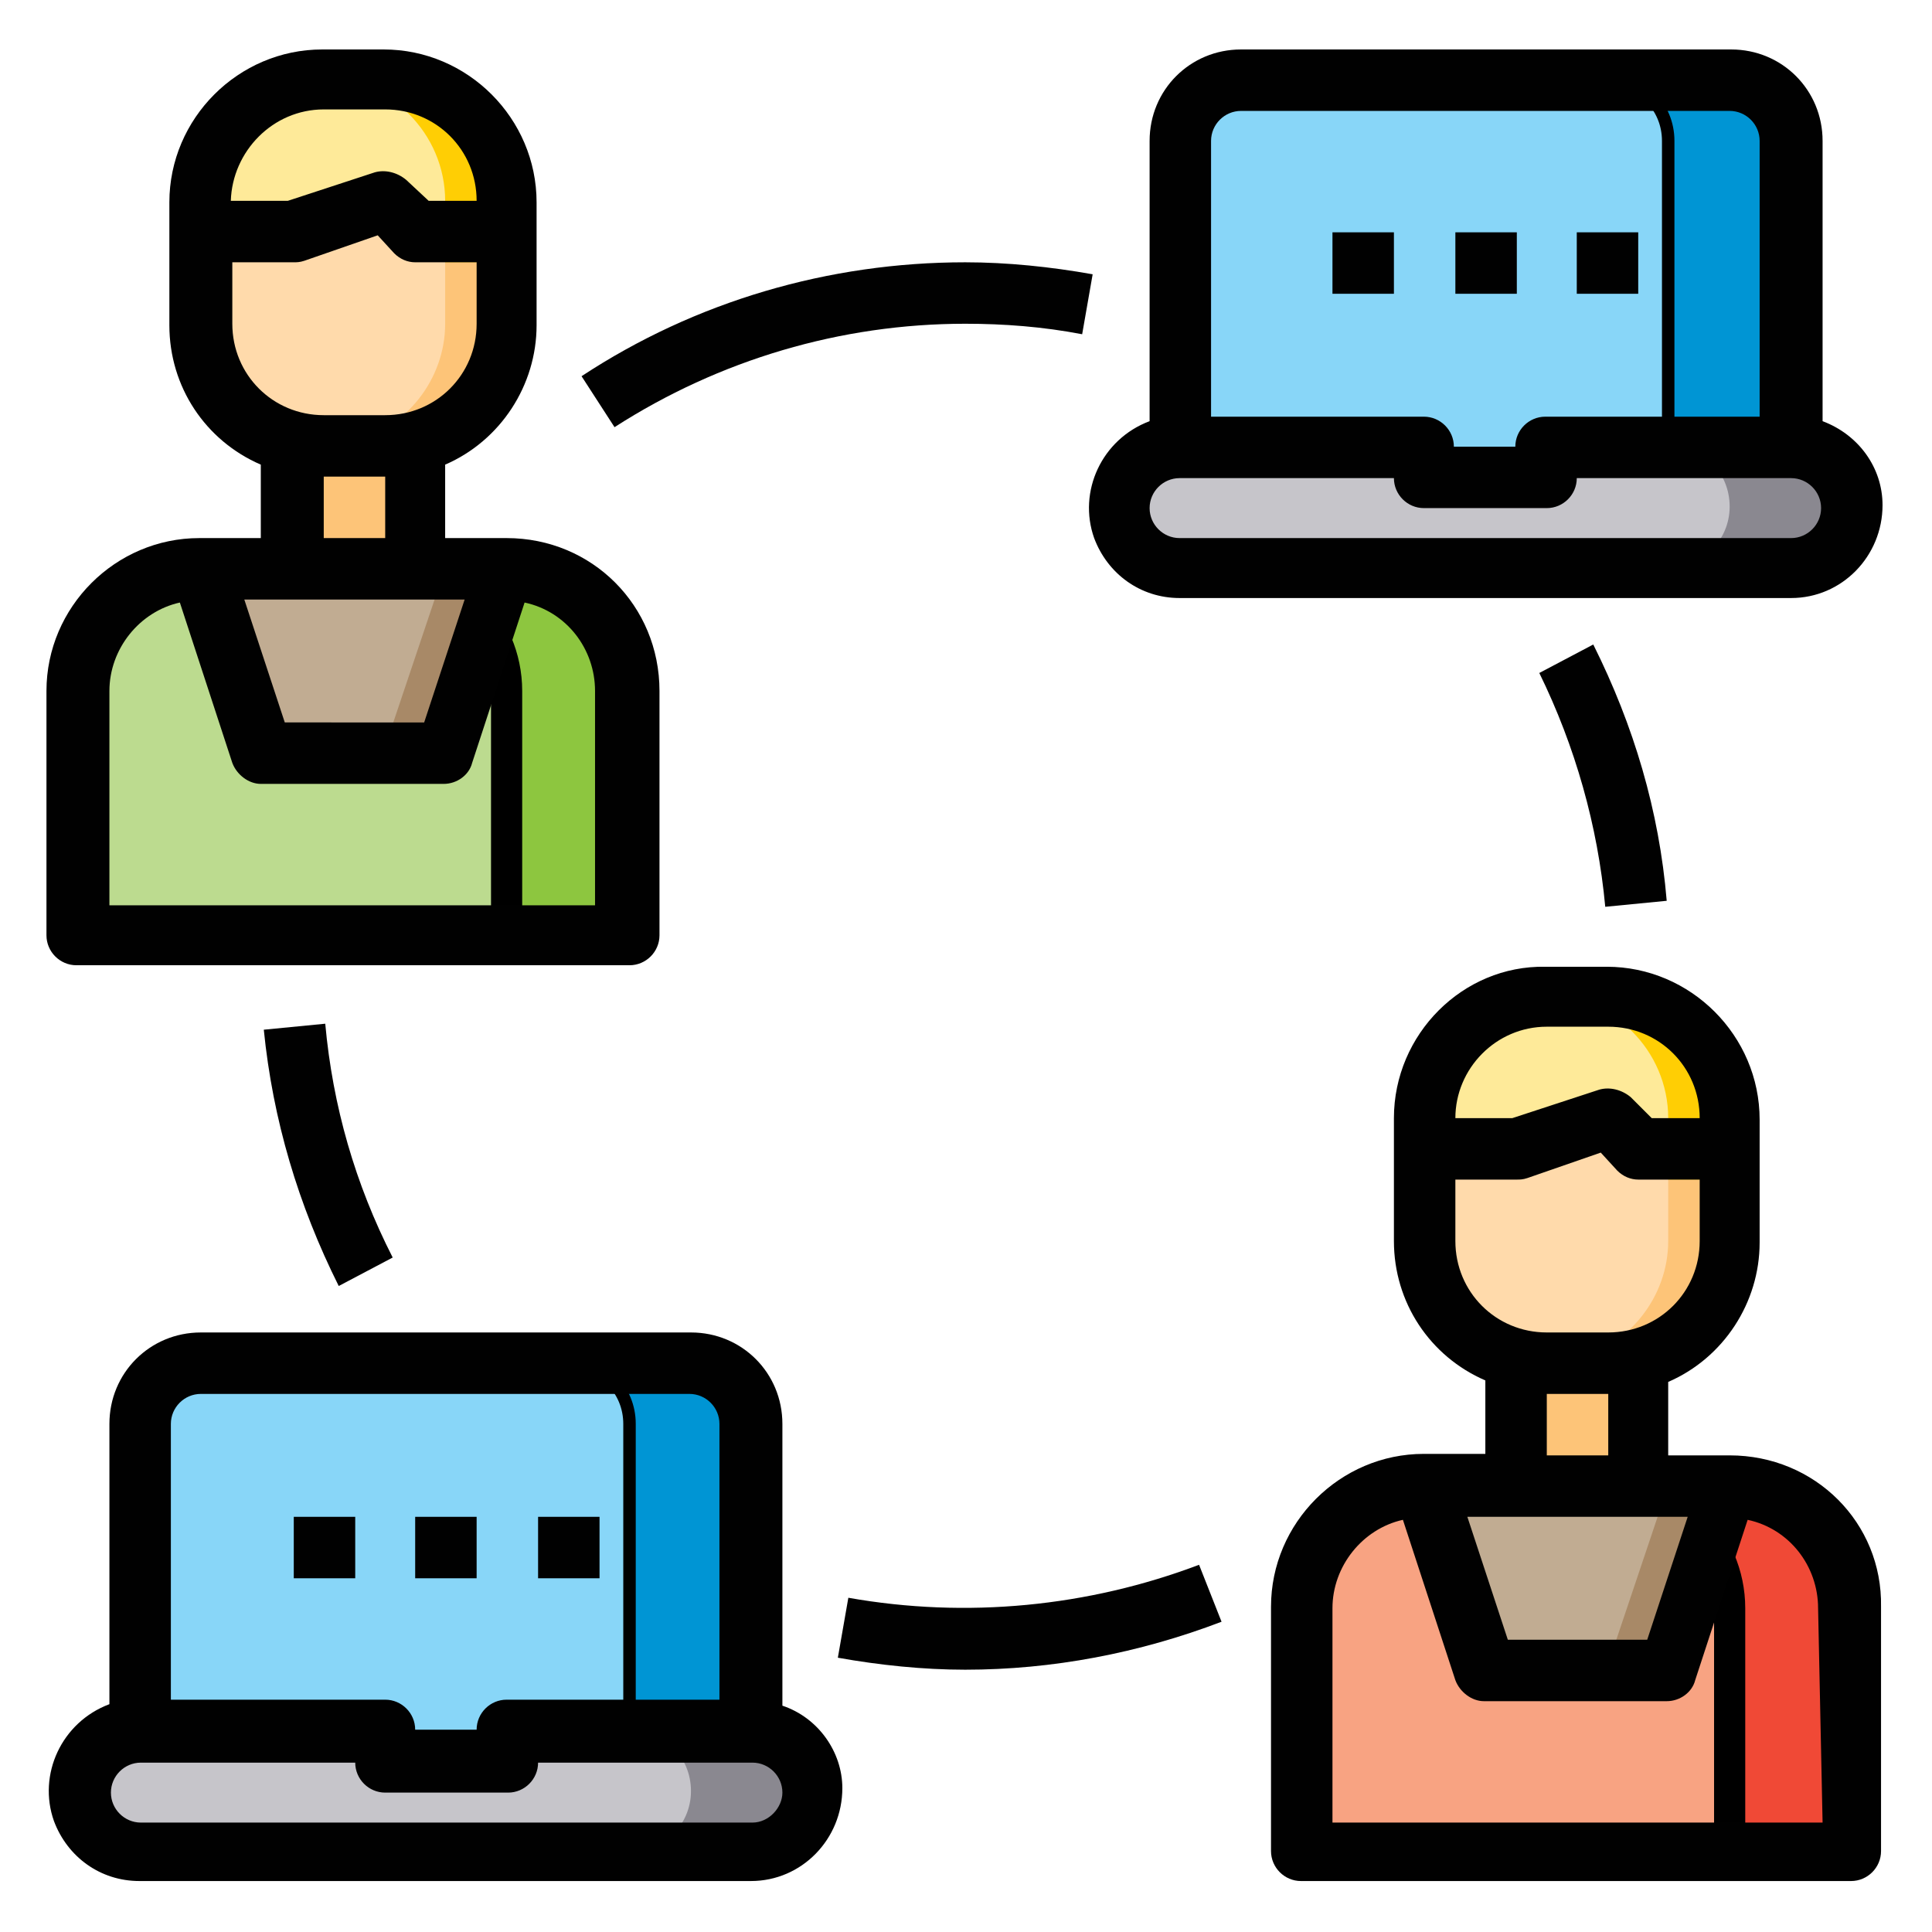 <svg xmlns="http://www.w3.org/2000/svg" xmlns:xlink="http://www.w3.org/1999/xlink" x="0px" y="0px" viewBox="0 0 128.9 128.9" style="enable-background:new 0 0 128.9 128.9;" xml:space="preserve"><style type="text/css">	.st0{fill:#F8A382;stroke:#000000;stroke-width:1.664;stroke-miterlimit:10;}	.st1{fill:#C6C5CA;}	.st2{fill:#88D6F8;}	.st3{fill:#FFDAAB;}	.st4{fill:#FEEA99;}	.st5{fill:#C1AC92;}	.st6{fill:#8A8890;}	.st7{fill:#0095D4;stroke:#000000;stroke-width:0.832;stroke-miterlimit:10;}	.st8{fill:#BCDB8F;}	.st9{fill:#F04936;stroke:#000000;stroke-width:2.08;stroke-miterlimit:10;}	.st10{fill:#A88967;}	.st11{fill:#FDC478;}	.st12{fill:#FFCE04;}	.st13{fill:#8DC63F;stroke:#000000;stroke-width:2.08;stroke-miterlimit:10;}	.st14{fill:#010101;}</style><g id="Layer_1">	<g id="connection-social-distance-realtion-network">		<path class="st0" d="M123.6,107.3v16.3H86.9v-16.3c0-4.5,3.7-8.2,8.2-8.2l4.1,12.2h12.2l4.1-12.2    C119.9,99.1,123.6,102.8,123.6,107.3z"></path>		<path class="st1" d="M119.5,29.8c2.3,0,4.1,1.8,4.1,4.1c0,2.2-1.8,4.1-4.1,4.1H78.7c-2.3,0-4.1-1.8-4.1-4.1c0-2.2,1.8-4.1,4.1-4.1    H95v2h8.2v-2H119.5z"></path>		<path class="st2" d="M119.5,9.4v20.4h-16.3v2H95v-2H78.7V9.4c0-2.3,1.8-4.1,4.1-4.1h32.6C117.7,5.3,119.5,7.1,119.5,9.4z"></path>		<path class="st3" d="M115.4,76.7v6.1c0,3.7-2.5,7-6.2,7.9c-0.6,0.2-1.3,0.2-2,0.2h-4.1c-0.7,0-1.3-0.1-2-0.2    c-3.6-0.9-6.2-4.2-6.2-7.9v-6.1h6.1l6.1-2l2,2H115.4z"></path>		<path class="st4" d="M115.4,74.6v2h-6.1l-2-2l-6.1,2H95v-2c0-4.5,3.7-8.2,8.2-8.2h4.1C111.8,66.5,115.4,70.1,115.4,74.6z"></path>		<path class="st5" d="M115.4,99.1l-4.1,12.2H99.1L95,99.1h6.1h8.2H115.4z"></path>		<path class="st1" d="M50.2,115.4c2.3,0,4.1,1.8,4.1,4.1c0,2.2-1.8,4.1-4.1,4.1H9.4c-2.3,0-4.1-1.8-4.1-4.1c0-2.2,1.8-4.1,4.1-4.1    h16.3v2h8.2v-2H50.2z"></path>		<path class="st2" d="M50.2,95v20.4H33.8v2h-8.2v-2H9.4V95c0-2.3,1.8-4.1,4.1-4.1h32.6C48.3,91,50.2,92.8,50.2,95z"></path>		<path class="st6" d="M54.2,119.5c0,2.2-1.8,4.1-4.1,4.1H42c2.2,0,4.1-1.8,4.1-4.1c0-2.3-1.8-4.1-4.1-4.1h8.2    C52.4,115.4,54.2,117.3,54.2,119.5z"></path>		<path class="st7" d="M50.2,95v20.4H42V95c0-2.3-1.8-4.1-4.1-4.1h8.2C48.3,91,50.2,92.8,50.2,95z"></path>		<path class="st8" d="M42,46.1v16.3H5.3V46.1c0-4.5,3.7-8.2,8.2-8.2l4.1,12.2h12.2l4.1-12.2C38.3,37.9,42,41.6,42,46.1z"></path>		<path class="st3" d="M33.8,15.5v6.1c0,3.7-2.5,7-6.2,7.9c-0.6,0.2-1.3,0.2-2,0.2h-4.1c-0.7,0-1.3-0.1-2-0.2    c-3.6-0.9-6.2-4.2-6.2-7.9v-6.1h6.1l6.1-2l2,2H33.8z"></path>		<path class="st4" d="M33.8,13.4v2h-6.1l-2-2l-6.1,2h-6.1v-2c0-4.5,3.7-8.2,8.2-8.2h4.1C30.2,5.3,33.8,8.9,33.8,13.4z"></path>		<path class="st5" d="M33.8,37.9l-4.1,12.2H17.5l-4.1-12.2h6.1h8.2H33.8z"></path>		<path class="st9" d="M123.6,107.3v16.3h-8.2v-16.3c0-4.5-3.7-8.2-8.2-8.2h8.2C119.9,99.1,123.6,102.8,123.6,107.3z"></path>		<path class="st10" d="M115.4,99.1l-4.1,12.2h-4.1l4.1-12.2H115.4z"></path>		<path class="st11" d="M115.4,78.7v4.1c0,3.7-2.5,7-6.2,7.9c-0.6,0.2-1.3,0.2-2,0.2h-4.1c0.7,0,1.3-0.1,2-0.2    c3.6-0.9,6.2-4.2,6.2-7.9v-4.1H115.4z"></path>		<path class="st12" d="M115.4,74.6v4.1h-4.1v-4.1c0-4.5-3.7-8.2-8.2-8.2h4.1C111.8,66.5,115.4,70.1,115.4,74.6z"></path>		<path class="st11" d="M109.3,91v8.2h-8.2V91l0.1-0.2c0.6,0.2,1.3,0.2,2,0.2h4.1c0.7,0,1.3-0.1,2-0.2L109.3,91z"></path>		<path class="st13" d="M42,46.1v16.3h-8.2V46.1c0-4.5-3.7-8.2-8.2-8.2h8.2C38.3,37.9,42,41.6,42,46.1z"></path>		<path class="st11" d="M33.8,17.5v4.1c0,3.7-2.5,7-6.2,7.9c-0.6,0.2-1.3,0.2-2,0.2h-4.1c0.7,0,1.3-0.1,2-0.2    c3.6-0.9,6.2-4.2,6.2-7.9v-4.1H33.8z"></path>		<path class="st12" d="M33.8,13.4v4.1h-4.1v-4.1c0-4.5-3.7-8.2-8.2-8.2h4.1C30.2,5.3,33.8,8.9,33.8,13.4z"></path>		<path class="st10" d="M33.8,37.9l-4.1,12.2h-4.1l4.1-12.2H33.8z"></path>		<path class="st11" d="M27.7,29.8v8.2h-8.2v-8.2l0.1-0.2c0.6,0.2,1.3,0.2,2,0.2h4.1c0.7,0,1.3-0.1,2-0.2L27.7,29.8z"></path>		<path class="st6" d="M123.6,33.8c0,2.2-1.8,4.1-4.1,4.1h-8.2c2.2,0,4.1-1.8,4.1-4.1c0-2.3-1.8-4.1-4.1-4.1h8.2    C121.8,29.8,123.6,31.6,123.6,33.8z"></path>		<path class="st7" d="M119.5,9.4v20.4h-8.2V9.4c0-2.3-1.8-4.1-4.1-4.1h8.2C117.7,5.3,119.5,7.1,119.5,9.4z"></path>		<path class="st14" d="M115.4,97.1h-4.1v-4.9c3.7-1.6,6.1-5.3,6.1-9.3v-8.2c0-5.6-4.6-10.2-10.2-10.2h-4.1C97.6,64.4,93,69,93,74.6    v8.2c0,4.1,2.4,7.7,6.1,9.3v4.9H95c-5.6,0-10.2,4.6-10.2,10.2v16.3c0,1.1,0.9,2,2,2h36.7c1.1,0,2-0.9,2-2v-16.3    C125.6,101.6,121.1,97.1,115.4,97.1z M103.2,68.5h4.1c3.4,0,6.1,2.7,6.1,6.1h-3.2l-1.4-1.4c-0.6-0.5-1.4-0.7-2.1-0.5l-5.8,1.9    h-3.8C97.1,71.3,99.8,68.5,103.2,68.5z M97.1,82.8v-4.1h4.1c0.2,0,0.4,0,0.7-0.1l4.9-1.7l1.1,1.2c0.4,0.4,0.9,0.6,1.4,0.6h4.1v4.1    c0,3.4-2.7,6.1-6.1,6.1h-4.1C99.8,88.9,97.1,86.2,97.1,82.8z M107.3,93v4.1h-4.1V93H107.3z M112.6,101.2l-2.7,8.2h-9.3l-2.7-8.2    H112.6z M121.6,121.6H88.9v-14.3c0-2.8,2-5.3,4.7-5.9l3.5,10.7c0.3,0.8,1.1,1.4,1.9,1.4h12.2c0.9,0,1.7-0.6,1.9-1.4l3.5-10.7    c2.8,0.6,4.7,3.1,4.7,5.9L121.6,121.6z"></path>		<path class="st14" d="M33.8,35.9h-4.1v-4.9c3.7-1.6,6.1-5.3,6.1-9.3v-8.2c0-5.6-4.6-10.2-10.2-10.2h-4.1    c-5.6,0-10.2,4.6-10.2,10.2v8.2c0,4.1,2.4,7.7,6.1,9.3v4.9h-4.1c-5.6,0-10.2,4.6-10.2,10.2v16.3c0,1.1,0.9,2,2,2H42    c1.1,0,2-0.9,2-2V46.1C44,40.4,39.5,35.9,33.8,35.9z M21.6,7.3h4.1c3.4,0,6.1,2.7,6.1,6.1h-3.2L27.1,12c-0.6-0.5-1.4-0.7-2.1-0.5    l-5.8,1.9h-3.8C15.5,10.1,18.2,7.3,21.6,7.3z M15.5,21.6v-4.1h4.1c0.2,0,0.4,0,0.7-0.1l4.9-1.7l1.1,1.2c0.4,0.4,0.9,0.6,1.4,0.6    h4.1v4.1c0,3.4-2.7,6.1-6.1,6.1h-4.1C18.2,27.7,15.5,25,15.5,21.6z M25.7,31.8v4.1h-4.1v-4.1H25.7z M31,40l-2.7,8.2H19L16.3,40H31    z M40,60.4H7.3V46.1c0-2.8,2-5.3,4.7-5.9l3.5,10.7c0.3,0.8,1.1,1.4,1.9,1.4h12.2c0.9,0,1.7-0.6,1.9-1.4l3.5-10.7    c2.8,0.6,4.7,3.1,4.7,5.9V60.4z"></path>		<path class="st14" d="M52.2,113.8V95c0-3.4-2.7-6.1-6.1-6.1H13.4c-3.4,0-6.1,2.7-6.1,6.1v18.7c-3.2,1.2-4.8,4.7-3.7,7.8    c0.9,2.4,3.1,4,5.7,4h40.8c3.4,0,6.1-2.8,6.1-6.2C56.2,116.9,54.6,114.6,52.2,113.8z M11.4,95c0-1.1,0.9-2,2-2h32.6    c1.1,0,2,0.9,2,2v18.4H33.8c-1.1,0-2,0.9-2,2h-4.1c0-1.1-0.9-2-2-2H11.4V95z M50.2,121.6H9.4c-1.1,0-2-0.9-2-2c0-1.1,0.9-2,2-2    h14.3c0,1.1,0.9,2,2,2h8.2c1.1,0,2-0.9,2-2h14.3c1.1,0,2,0.9,2,2C52.2,120.6,51.3,121.6,50.2,121.6z"></path>		<path class="st14" d="M27.7,101.2h4.1v4.1h-4.1V101.2z"></path>		<path class="st14" d="M35.9,101.2H40v4.1h-4.1V101.2z"></path>		<path class="st14" d="M19.6,101.2h4.1v4.1h-4.1V101.2z"></path>		<path class="st14" d="M121.6,28.1V9.4c0-3.4-2.7-6.1-6.1-6.1H82.8c-3.4,0-6.1,2.7-6.1,6.1v18.7c-3.2,1.2-4.8,4.7-3.7,7.8    c0.9,2.4,3.1,4,5.7,4h40.8c3.4,0,6.1-2.8,6.1-6.2C125.6,31.2,124,29,121.6,28.1z M80.8,9.4c0-1.1,0.9-2,2-2h32.6c1.1,0,2,0.9,2,2    v18.4h-14.3c-1.1,0-2,0.9-2,2h-4.1c0-1.1-0.9-2-2-2H80.8V9.4z M119.5,35.9H78.7c-1.1,0-2-0.9-2-2s0.9-2,2-2H93c0,1.1,0.9,2,2,2    h8.2c1.1,0,2-0.9,2-2h14.3c1.1,0,2,0.9,2,2S120.6,35.9,119.5,35.9z"></path>		<path class="st14" d="M97.1,15.5h4.1v4.1h-4.1V15.5z"></path>		<path class="st14" d="M105.2,15.5h4.1v4.1h-4.1V15.5z"></path>		<path class="st14" d="M88.9,15.5H93v4.1h-4.1V15.5z"></path>		<path class="st14" d="M22.6,85.8l3.6-1.9c-2.5-4.9-4-10.1-4.5-15.6l-4.1,0.4C18.2,74.7,19.9,80.4,22.6,85.8z"></path>		<path class="st14" d="M56.6,106.6l-0.7,4c2.8,0.5,5.7,0.8,8.5,0.8c5.8,0,11.6-1.1,17.1-3.2l-1.5-3.8    C72.6,107.2,64.5,108,56.6,106.6L56.6,106.6z"></path>		<path class="st14" d="M107.1,60.5l4.1-0.4c-0.5-6-2.2-11.7-4.9-17.1l-3.6,1.9C105.1,49.8,106.6,55.1,107.1,60.5z"></path>		<path class="st14" d="M64.4,21.6c2.6,0,5.2,0.2,7.8,0.7l0.7-4c-2.8-0.5-5.7-0.8-8.5-0.8c-9.1,0-18,2.6-25.6,7.6l2.2,3.4    C48,24,56.1,21.6,64.4,21.6z"></path>	</g></g><g id="svg8"></g><g id="Capa_1"></g></svg>